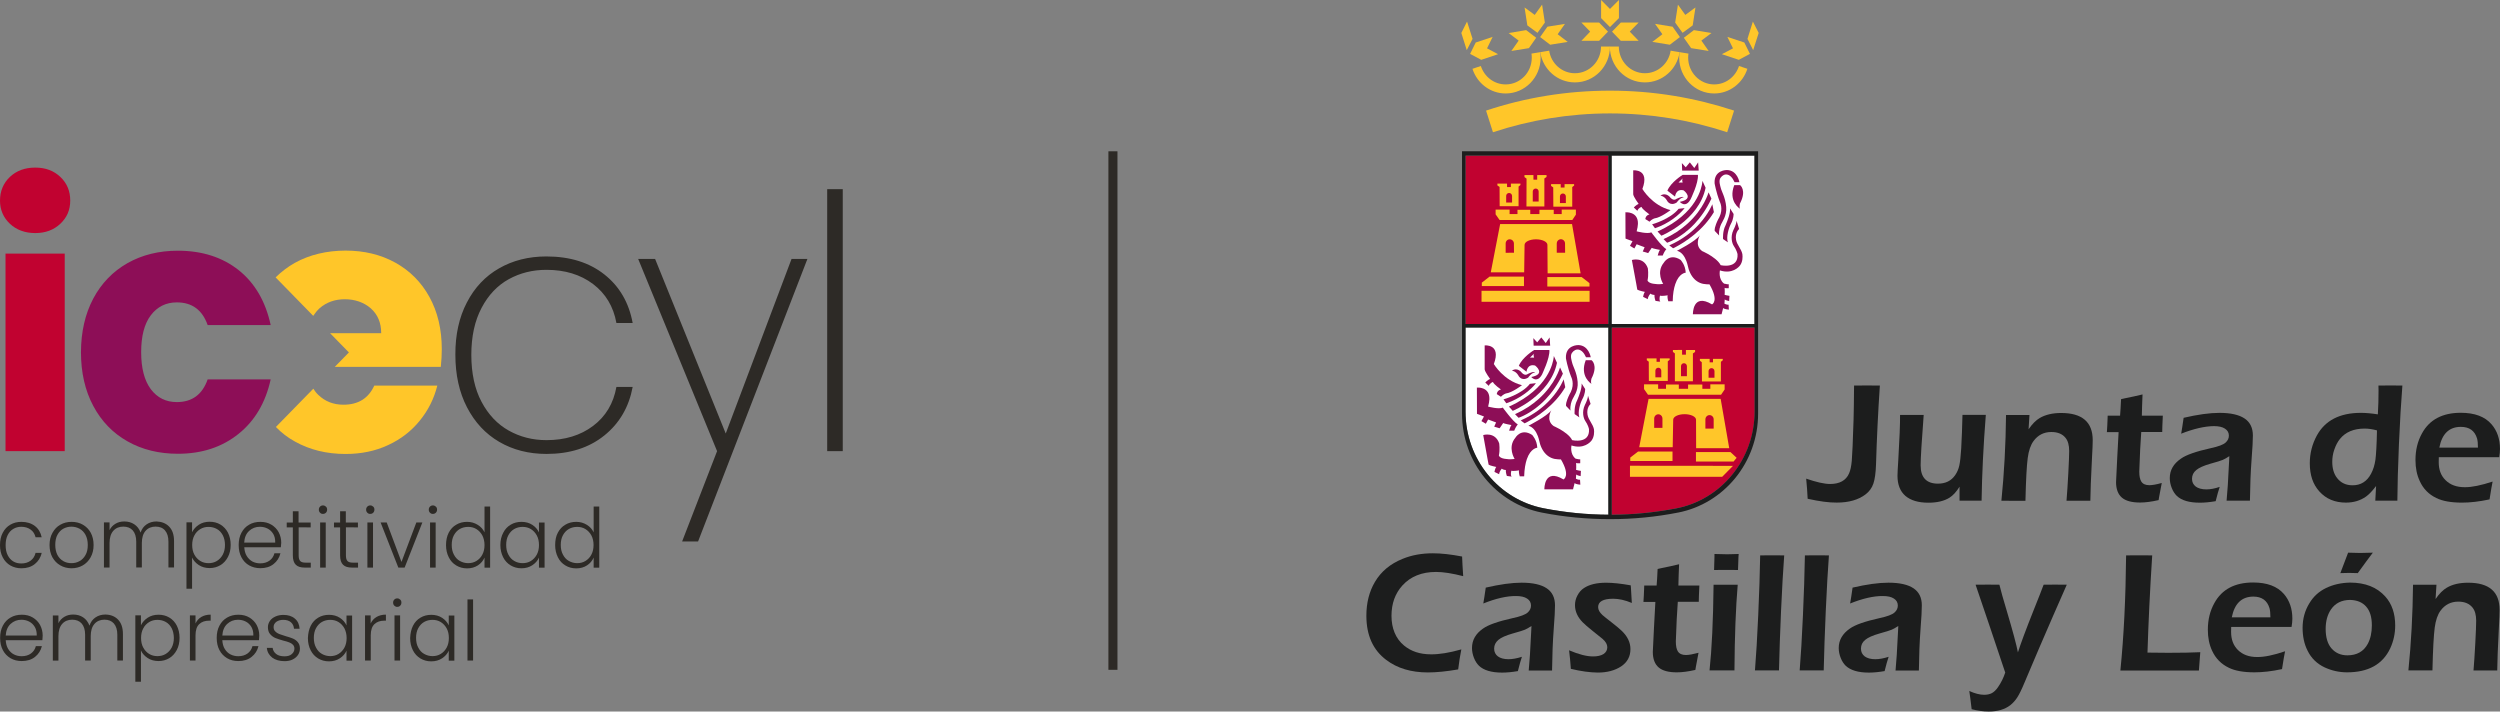 <?xml version="1.0" encoding="UTF-8"?>
<svg id="Capa_1" data-name="Capa 1" xmlns="http://www.w3.org/2000/svg" viewBox="0 0 1858 528.8">
  <rect x="0" y="0" width="1858" height="528.8" fill="#808080" stroke="none"/>
  <defs>
    <style>
      .cls-1 {
        fill: #ffc629;
      }

      .cls-2 {
        fill: #2d2a26;
      }

      .cls-3 {
        fill: #fff;
      }

      .cls-4 {
        fill: #c10230;
      }

      .cls-5 {
        fill: #8d0e57;
      }

      .cls-6 {
        fill: #1c1d1d;
      }
    </style>
  </defs>
  <polygon class="cls-4" points="1195.28 240.82 1195.28 115.66 1089.21 115.66 1089.21 240.82 1195.28 240.82"/>
  <polygon class="cls-3" points="1197.84 240.82 1303.92 240.82 1303.92 115.66 1197.84 115.66 1197.84 240.82"/>
  <g>
    <path class="cls-4" d="M1197.84,243.44v139.09c16.4-.07,32.43-1.72,48.02-4.72h.07c33.09-6.44,58.12-36.23,58.12-71.86v-62.43h-106.22v-.07Z"/>
    <path class="cls-3" d="M1195.28,382.53v-139.09h-106.15v62.43c0,35.63,24.96,65.35,57.98,71.86h0c15.67,3.07,31.77,4.72,48.17,4.79"/>
    <path class="cls-5" d="M1123.32,341.28h0c.73,0,1.54-.07,2.34-.22,0,0-5.42-8.53.51-15.65,0,0,4.25-7.56,12.52-2.17,0,0,3.59,3.67,3.81,9.51,0,0-4.9.22-7.76,8.53h0c-1.02,3.07-1.83,7.19-1.98,12.73h-3.29s-.95-2.92-.51-4.42c0,0-4.47.75-5.71.22,0,0-.95,3.14.22,4.42l-3.59-.52s-.95-2.69-.73-4.42c0,0-1.9,0-3.07-.97,0,0-1.9,2.17-1.9,4.12l-3.51-1.72s.51-2.92,1.39-3.67c0,0-4.76-.97-5.71-1.72l-.81-4.19-3.22-17.82s8.78-2.69,11.86,6.14c0,0,.73,4.87-.22,9.06,0,0,.44,2.25,5.78,2.62,1.17.22,2.27.22,3.59.15"/>
    <path class="cls-5" d="M1121.93,318.97c.29-.97.81-2.47,1.39-3.07,0,0-5.42-.97-6.15-1.5l-2.64,3.89-4.03-1.2,1.39-3.14-5.93-2.17-1.68,3.14-3.29-1.95,1.9-3.44-5.2-1.95-.07-19.54s9.59-.9,9.3,8.61h0c-.07,1.57-.37,3.37-.95,5.54,0,0,8.05,2.17,10.91.75,0,0,7.61,10.48,11.13,12.5,0,0-1.24,1.42-2.2,3.59h0c-.15.37-.29.67-.44,1.05h-3.81c.07-.07.22-.52.37-1.12h0Z"/>
    <path class="cls-5" d="M1126.69,296.66c-2.12,1.12-4.54,2.17-7.17,3.07l-2.12-2.92s13.54-3.74,19.62-11.53l4.47-.52c.07.07-4.76,6.66-14.79,11.9"/>
    <path class="cls-5" d="M1138.77,296.66c7.61-5.91,15.89-14.82,18.37-27.02l-2.34-5.09s-.37,17.82-22.99,32.11c-3.07,1.95-6.52,3.82-10.39,5.54l2.85,3.14s6.95-2.84,14.49-8.68h0Z"/>
    <path class="cls-5" d="M1143.38,296.66h0c-4.54,4.04-10.25,7.93-17.42,11.15l2.64,2.69s10.03-3.14,20.2-13.85c4.47-4.72,9-10.93,12.74-18.94l-2.12-4.64c-.07,0-3.22,12.2-16.03,23.58"/>
    <path class="cls-5" d="M1152.46,296.66c-4.98,5.46-12.15,11.38-22.25,15.8l2.85,2.17s13.18-5.91,23.79-17.97c2.34-2.69,4.54-5.61,6.44-8.91l-1.17-5.84c0-.07-2.49,6.89-9.66,14.75"/>
    <path class="cls-5" d="M1172.51,283.86c-.59-7.11-3.44-11.38-4.1-14.3-.29-1.27-1.68-5.09-.15-7.26,2.71-3.89,7.47-3.67,10.47,3.22h3.51s-1.39-8.83-9.22-9.06c0,0-9.74-.22-9.22,9.81,0,0,1.1,6.66,3.88,13.77,0,0,2.78,5.09-.29,11.38,0,0-1.46,2.47-2.49,5.24-.66,1.72-1.17,3.52-1.02,5.02l3.29,3.44c-.44-3.89.88-7.04,1.54-8.46.51-1.42,4.39-5.99,3.81-12.8"/>
    <path class="cls-5" d="M1173.76,310.21l-3.51-2.47s-.51-5.84,1.9-10.26c0,0,.15-.3.37-.9.95-2.25,3.29-8.08,2.93-11.6l2.64,4.12s.15,3.59-2.05,7.49c-1.61,2.92-3.66,9.73-2.27,13.62"/>
    <path class="cls-5" d="M1172.81,341.28h0c.59.07,1.17.15,1.61.07v2.92s-2.34.22-3.07-.22c0,0,.22,3.44,0,5.17,0,0,2.85.75,3.59.75l-.22,3.89s-2.64-.52-3.29-1.2l-.22,3.14s1.9.97,3.07.75l.22,3.67s-3.29-.22-4.25-1.2l-1.17,4.64h-21.3s-.44-16.17,14.2-7.34c0,0,5.42-2.47-1.9-14.9,0,0-.95.07-2.27-.07-6.66-.22-12.15-4.87-14.06-14.6,0,0-.95-4.57-3.73-7.71-1.1-1.2-2.42-2.17-4.1-2.62,0,0,13.98-7.11,17.06-11.53,0,0-4.47,7.34,1.68,11.75,0,0,2.05.9,4.61,2.32,3.37,1.95,7.54,4.87,9.15,8.16,0,0,13.25,3.07,12.52-8.16h0c-.07-.6-.88-3.44-2.78-6.14-1.24-1.87-2.71-6.59-.29-11.83,0,0,1.17-2.25,1.83-4.34.29-.97.51-1.87.51-2.55l.81,2.55,1.1,3.59s-3.22,2.62-2.27,8.01c.66,3.82,3.88,6.66,4.76,10.7.29,2.17.22,5.54-1.61,8.23-1.02,1.5-6,6.81-15.08,3.89,0,0-1.39,6.36,3.07,9.81-.07-.07.88.22,1.83.37h0Z"/>
    <path class="cls-5" d="M1178.52,267.69h4.32s5.12,3.59-.07,13.7c0,0-.73,2.47,0,3.89,0,0-9-5.39-4.25-17.59"/>
    <path class="cls-5" d="M1131.15,286.26s-7.32,5.61-11.86,6.14c0,0-1.9.45-3.81,2.47l-3.07-1.95s0-2.69,3.07-3.44c0,0-5.42-3.89-5.93-5.61,0,0-2.34.75-3.07,2.92l-2.64-2.47s1.68-1.95,3.59-2.69c0,0-3.81-5.17-4.03-7.11v-17.82s12.52-1.27,6.81,13.85c.07.07,7.17,12.28,20.94,15.72"/>
    <path class="cls-5" d="M1140.82,276.75s-.44-1.2-5.42,1.2c0,0-1.68,1.72-4.25-.75,0,0-3.07-4.64-7.54-1.72,0,0,2.85.22,4.76,3.44,0,0,2.12,4.87,7.39,1.72-.15,0,2.49-3.67,5.05-3.89"/>
    <path class="cls-5" d="M1151.5,260.13h-11.35s-8.78,5.39-11.35,11.75l5.71,4.42s.44-6.14,6.37-4.64c0,0,8.49,6.36-2.85,8.53,0,0,4.25,5.09,8.05-1.95-.07-.07,5.93-12.05,5.42-18.12M1140.16,265.75h-3.07l3.29-3.14c-.29.22-1.1,1.2-.22,3.14"/>
  </g>
  <polygon class="cls-5" points="1139.79 256.91 1139.57 251.3 1142.43 254.44 1145.5 250.78 1148.8 254.97 1151.65 250.78 1152.09 256.91 1139.79 256.91"/>
  <g>
    <path class="cls-5" d="M1233.71,211.18h0c.73,0,1.54-.07,2.34-.22,0,0-5.42-8.53.44-15.65,0,0,4.25-7.56,12.52-2.17,0,0,3.59,3.67,3.81,9.51,0,0-4.98.22-7.76,8.53h0c-1.02,3.07-1.83,7.19-1.9,12.73h-3.29s-.95-2.92-.44-4.42c0,0-4.47.75-5.71.22,0,0-.95,3.14.22,4.42l-3.59-.52s-.95-2.69-.73-4.42c0,0-1.9,0-3.07-.97,0,0-1.9,2.17-1.9,4.12l-3.51-1.72s.51-2.92,1.39-3.67c0,0-4.76-.97-5.71-1.72l-.73-4.19-3.29-17.82s8.78-2.69,11.86,6.14c0,0,.73,4.87-.22,9.06,0,0,.44,2.25,5.78,2.62h0c1.1.15,2.2.22,3.51.15"/>
    <path class="cls-5" d="M1232.32,188.79c.29-.97.81-2.47,1.39-3.07,0,0-5.42-.97-6.15-1.5l-2.64,3.89-4.03-1.2,1.39-3.14-5.93-2.25-1.68,3.14-3.29-1.95,1.9-3.44-5.2-1.95-.07-19.54s9.59-.9,9.3,8.61h0c-.07,1.57-.37,3.37-.95,5.54,0,0,8.05,2.17,10.91.75,0,0,7.61,10.48,11.13,12.5,0,0-1.24,1.42-2.2,3.59h0c-.15.37-.29.67-.44,1.12h-3.81c.15,0,.22-.45.37-1.12h0Z"/>
    <path class="cls-5" d="M1237.15,166.56c-2.12,1.12-4.54,2.17-7.17,3.07l-2.12-2.92s13.54-3.74,19.69-11.53l4.47-.52c-.07,0-4.83,6.66-14.86,11.9"/>
    <path class="cls-5" d="M1249.23,166.56c7.61-5.91,15.89-14.82,18.37-27.02l-2.34-5.17s-.37,17.82-22.99,32.11c-3.07,1.95-6.52,3.82-10.39,5.54l2.85,3.14c-.07.07,6.88-2.77,14.49-8.61"/>
    <path class="cls-5" d="M1253.77,166.56h0c-4.54,4.04-10.25,7.93-17.42,11.15l2.64,2.69s10.03-3.14,20.2-13.85c4.47-4.72,9-10.93,12.74-18.94l-2.12-4.64c-.07,0-3.22,12.2-16.03,23.58"/>
    <path class="cls-5" d="M1262.85,166.56c-4.98,5.46-12.15,11.38-22.25,15.8l2.85,2.17s13.18-5.91,23.79-17.97c2.34-2.69,4.54-5.61,6.52-8.91l-1.17-5.84c0-.07-2.56,6.81-9.74,14.75h0Z"/>
    <path class="cls-5" d="M1282.91,153.76c-.59-7.11-3.44-11.38-4.1-14.3-.29-1.27-1.68-5.09-.15-7.26,2.71-3.89,7.47-3.67,10.47,3.22h3.59s-1.39-8.83-9.22-9.06c0,0-9.74-.22-9.22,9.81,0,0,1.1,6.66,3.88,13.77,0,0,2.78,5.09-.29,11.38,0,0-1.46,2.47-2.49,5.24-.66,1.72-1.17,3.52-1.02,5.02l3.29,3.44c-.44-3.89.88-7.04,1.54-8.46.51-1.42,4.32-6.06,3.73-12.8"/>
    <path class="cls-5" d="M1284.15,180.11l-3.59-2.47s-.44-5.84,1.9-10.26c0,0,.15-.37.37-.9.95-2.25,3.29-8.08,2.93-11.6l2.64,4.12s.15,3.59-2.05,7.49c-1.54,2.92-3.59,9.73-2.2,13.62"/>
    <path class="cls-5" d="M1283.2,211.18h0c.59.07,1.17.15,1.61.07v2.92s-2.34.22-3.07-.22c0,0,.22,3.44,0,5.17,0,0,2.85.75,3.59.75l-.22,3.89s-2.64-.52-3.29-1.2l-.22,3.14s1.9.97,3.07.75l.22,3.67s-3.29-.22-4.25-1.2l-1.17,4.64h-21.3s-.44-16.17,14.2-7.34c0,0,5.42-2.4-1.9-14.9,0,0-.95.07-2.27-.07-6.66-.22-12.15-4.87-14.06-14.6,0,0-.95-4.57-3.73-7.71h0c-1.1-1.2-2.42-2.17-4.1-2.55,0,0,13.98-7.11,17.06-11.53,0,0-4.47,7.34,1.68,11.75,0,0,2.05.9,4.61,2.32,3.29,1.95,7.54,4.87,9.15,8.16,0,0,13.25,3.07,12.52-8.16h0c-.07-.6-.88-3.44-2.78-6.14-1.24-1.87-2.71-6.59-.29-11.83,0,0,1.17-2.25,1.83-4.34.29-.97.51-1.87.51-2.55l.81,2.55,1.1,3.59s-3.22,2.62-2.27,8.01c.66,3.82,3.88,6.66,4.69,10.63.29,2.17.22,5.61-1.61,8.23-1.02,1.5-6,6.81-15.08,3.89,0,0-1.39,6.36,3.07,9.81,0-.07.95.22,1.9.37h0Z"/>
    <path class="cls-5" d="M1288.91,137.59h4.32s5.12,3.67-.07,13.62c0,0-.73,2.47,0,3.89,0,.07-9-5.31-4.25-17.52"/>
    <path class="cls-5" d="M1241.55,156.15s-7.32,5.61-11.86,6.14c0,0-1.9.45-3.81,2.47l-3.07-1.95s0-2.69,3.07-3.44c0,0-5.42-3.89-5.93-5.61,0,0-2.34.75-3.07,2.92l-2.64-2.47s1.68-1.95,3.59-2.69c0,0-3.81-5.17-4.03-7.11v-17.82s12.52-1.27,6.81,13.85c.07.07,7.17,12.28,20.94,15.72"/>
    <path class="cls-5" d="M1251.28,146.65s-.44-1.2-5.42,1.2c0,0-1.68,1.72-4.25-.75,0,0-3.07-4.64-7.61-1.72,0,0,2.85.22,4.76,3.44,0,0,2.12,4.87,7.32,1.72,0,0,2.56-3.67,5.2-3.89"/>
    <path class="cls-5" d="M1261.9,129.95h-11.35s-8.78,5.39-11.35,11.75l5.71,4.42s.44-6.14,6.37-4.64c0,0,8.49,6.36-2.85,8.53,0,0,4.25,5.09,8.05-1.95,0,0,5.93-11.98,5.42-18.12M1250.55,135.64h-3.07l3.22-3.14c-.15.22-.95,1.2-.15,3.14"/>
  </g>
  <polygon class="cls-5" points="1250.18 126.81 1249.96 121.2 1252.82 124.34 1255.89 120.67 1259.19 124.86 1262.04 120.67 1262.48 126.81 1250.18 126.81"/>
  <polygon class="cls-1" points="1279.1 293.37 1281.74 289.48 1281.74 285.66 1271.12 285.66 1271.12 288.95 1265.19 288.95 1265.19 285.81 1254.58 285.81 1254.58 288.95 1247.7 288.95 1247.7 285.81 1238.18 285.81 1238.18 288.95 1232.32 288.95 1232.32 285.66 1221.85 285.66 1221.85 289.18 1224.78 293.37 1279.1 293.37"/>
  <g>
    <path class="cls-1" d="M1230.27,275.55c0-1.27.95-2.25,2.2-2.25s2.2.97,2.2,2.25v4.87h-4.39v-4.87ZM1225.44,283.11h14.06v-14.6l1.39-1.12v-1.05h-7.25v2.55h-2.49v-2.55h-7.25v1.35l1.46,1.12.07,14.3Z"/>
    <path class="cls-1" d="M1269.8,275.85c0-1.27.95-2.25,2.2-2.25s2.2.97,2.2,2.25v4.87h-4.39v-4.87ZM1264.9,283.49h14.06v-14.6l1.39-1.12v-1.05h-7.25v2.55h-2.49v-2.55h-7.25v1.35l1.39,1.12.15,14.3Z"/>
    <path class="cls-1" d="M1249.31,272.19c0-1.27.95-2.25,2.2-2.25s2.2.97,2.2,2.25v7.41h-4.39v-7.41ZM1244.77,283.34h13.4v-20.66l1.61-1.12v-1.42h-6.81v3.44h-2.85v-3.52l-6.81.07v1.42l1.46,1.12v20.66h0Z"/>
  </g>
  <polygon class="cls-1" points="1243.01 335.59 1217.39 335.59 1211.61 340.08 1211.61 342.63 1243.01 342.63 1243.01 335.59"/>
  <polygon class="cls-1" points="1211.39 354.38 1279.91 354.38 1287.96 346.22 1211.39 346.15 1211.39 354.38"/>
  <polygon class="cls-1" points="1286.05 335.96 1260.43 335.96 1260.43 343 1288.4 343 1290.67 340.23 1286.05 335.96"/>
  <g>
    <path class="cls-1" d="M1235.54,318h-6.15v-6.89c0-1.8,1.39-3.22,3.07-3.22s3.07,1.42,3.07,3.22v6.89ZM1267.46,311.64c0-1.72,1.39-3.14,3.07-3.14s3.07,1.42,3.07,3.14v6.89h-6.15v-6.89h0ZM1243.52,311.94c0-2.32,3.81-4.12,8.49-4.12s8.49,1.87,8.49,4.12l.07,21.18h24.6l-6.37-36.68h-53.59l-6.95,35.93h24.89l.37-20.44Z"/>
    <path class="cls-1" d="M1139.13,142.38c0-1.27.95-2.25,2.2-2.25s2.2.97,2.2,2.25v7.41h-4.39v-7.41h0ZM1134.45,153.46h13.32v-20.81l1.61-1.12v-1.42h-6.95v3.44h-2.78v-3.44h-6.66v1.5l1.54,1.12-.07,20.74h0Z"/>
    <path class="cls-1" d="M1119.37,145.67c0-1.27.95-2.25,2.2-2.25,1.17,0,2.2.97,2.2,2.25v4.87h-4.39v-4.87ZM1114.54,153.24h14.06v-14.6l1.39-1.12v-1.05h-7.1v2.55h-2.85v-2.55h-7.17v1.35l1.61,1.12.07,14.3Z"/>
  </g>
  <polygon class="cls-1" points="1149.97 212.97 1181.3 212.97 1181.3 210.43 1175.52 205.94 1149.97 205.94 1149.97 212.97"/>
  <path class="cls-1" d="M1159.34,146.05c0-1.27.95-2.25,2.2-2.25s2.2.97,2.2,2.25v4.87h-4.39v-4.87ZM1154.43,153.61h14.06v-14.6l1.39-1.12v-1.05h-7.1v2.55h-2.85v-2.55h-7.17v1.35l1.61,1.12.07,14.3Z"/>
  <polygon class="cls-1" points="1132.62 205.56 1107.07 205.56 1101.29 210.05 1101.29 212.6 1132.62 212.6 1132.62 205.56"/>
  <rect class="cls-1" x="1101.07" y="216.12" width="80.31" height="8.16"/>
  <path class="cls-1" d="M1119,187.89v-6.89c0-1.8,1.39-3.22,3.07-3.14,1.68,0,3.07,1.42,3.07,3.14l.07,6.81-6.22.07ZM1156.99,180.93c0-1.72,1.39-3.14,3.07-3.14s3.07,1.42,3.07,3.14l.07,6.89h-6.22v-6.89h0ZM1133.06,181.98c0-2.25,3.81-4.12,8.49-4.12s8.49,1.87,8.49,4.12l.15,21.18h24.52l-6.37-36.61h-53.44l-6.95,35.86h24.82l.29-20.44Z"/>
  <polygon class="cls-1" points="1168.56 163.49 1171.2 159.52 1171.2 155.78 1160.66 155.78 1160.66 159.07 1154.73 159.07 1154.73 155.93 1144.11 155.93 1144.11 159.07 1137.3 159.07 1137.3 155.93 1127.79 155.93 1127.79 159.07 1121.93 159.07 1121.93 155.78 1111.54 155.78 1111.54 159.3 1114.46 163.49 1168.56 163.49"/>
  <g>
    <path class="cls-6" d="M1086.57,112.44v194.86c0,36.53,25.55,67,59.37,73.66h0c16.4,3.22,33.31,4.87,50.66,4.87s34.11-1.65,50.44-4.87h.07c33.89-6.59,59.52-37.05,59.52-73.66V112.44h-220.05ZM1303.92,115.66v125.16h-106.15v-125.16h106.15ZM1195.35,115.66v125.16h-106.15v-125.16h106.15ZM1089.21,305.87v-62.43h106.15v139.09c-16.47-.07-32.58-1.72-48.17-4.79h0c-33.09-6.44-57.98-36.16-57.98-71.86M1245.87,377.81h0c-15.59,2.99-31.62,4.64-48.02,4.72v-139.09h106.15v62.43c-.07,35.78-25.04,65.5-58.12,71.94"/>
    <path class="cls-1" d="M1196.6,84.29c-30.38,0-59.66,4.94-87.04,14l-5.12-16.09c28.99-9.66,59.95-14.82,92.16-14.82s63.1,5.24,92.16,14.82l-5.12,16.09c-27.45-9.06-56.66-14-87.04-14"/>
    <path class="cls-1" d="M1298.65,51.13c-3.37,10.63-13.18,18.34-24.67,18.34-14.35,0-25.99-11.9-25.99-26.57,0-1.42.07-2.77.29-4.12h.07l6.52,1.05c-.15,1.05-.22,2.02-.22,3.07,0,10.93,8.71,19.84,19.33,19.84,8.64,0,15.89-5.76,18.45-13.7h0l6.22,2.1Z"/>
    <path class="cls-1" d="M1248.28,38.78c-1.9,12.73-12.74,22.46-25.77,22.46-14.42,0-26.06-11.9-26.06-26.65h6.66c0,10.93,8.64,19.84,19.4,19.84,9.66,0,17.72-7.26,19.11-16.77h0l6.66,1.12h0Z"/>
    <path class="cls-1" d="M1144.7,38.78c1.98,12.73,12.74,22.46,25.77,22.46,14.42,0,26.06-11.9,26.06-26.65h-6.66c0,10.93-8.64,19.84-19.4,19.84-9.66,0-17.72-7.26-19.11-16.77h0l-6.66,1.12h0Z"/>
    <path class="cls-1" d="M1094.33,51.13c3.37,10.63,13.18,18.34,24.67,18.34,14.35,0,25.99-11.9,25.99-26.57,0-1.42-.07-2.77-.29-4.12h-.07l-6.44,1.05c.15,1.05.22,2.02.22,3.07,0,10.93-8.64,19.84-19.4,19.84-8.64,0-15.89-5.76-18.45-13.7h0l-6.22,2.1Z"/>
  </g>
  <polygon class="cls-1" points="1198.06 23.51 1204.58 16.77 1217.83 16.77 1211.24 23.51 1217.83 30.32 1204.58 30.32 1198.06 23.51"/>
  <polygon class="cls-1" points="1302.96 37.28 1298.72 28.9 1302.74 16.02 1307.06 24.48 1302.96 37.28"/>
  <polygon class="cls-1" points="1300.55 40.05 1296.38 31.59 1283.78 27.4 1287.96 35.93 1279.69 40.27 1292.28 44.47 1300.55 40.05"/>
  <polygon class="cls-1" points="1248.5 27.55 1241.03 33.24 1228 31.14 1235.47 25.45 1230.05 17.74 1243.08 19.84 1248.5 27.55"/>
  <polygon class="cls-1" points="1251.43 28.07 1258.9 22.38 1271.93 24.55 1264.46 30.17 1269.88 37.88 1256.85 35.78 1251.43 28.07"/>
  <polygon class="cls-1" points="1244.99 16.77 1250.48 24.4 1258.02 18.86 1260.07 5.54 1252.53 11.08 1247.04 3.44 1244.99 16.77"/>
  <polygon class="cls-1" points="1203.19 0 1196.53 6.66 1189.94 0 1189.94 13.47 1196.53 20.14 1203.19 13.47 1203.19 0"/>
  <polygon class="cls-1" points="1195.06 23.51 1188.47 16.77 1175.3 16.77 1181.81 23.51 1175.3 30.32 1188.47 30.32 1195.06 23.51"/>
  <polygon class="cls-1" points="1090.09 37.28 1094.41 28.9 1090.31 16.02 1086.06 24.48 1090.09 37.28"/>
  <polygon class="cls-1" points="1092.58 40.05 1096.75 31.59 1109.34 27.4 1105.17 35.93 1113.37 40.27 1100.85 44.47 1092.58 40.05"/>
  <polygon class="cls-1" points="1144.62 27.55 1152.09 33.24 1165.12 31.14 1157.65 25.45 1163.07 17.74 1150.04 19.84 1144.62 27.55"/>
  <polygon class="cls-1" points="1141.7 28.07 1134.23 22.38 1121.2 24.55 1128.66 30.17 1123.25 37.88 1136.28 35.78 1141.7 28.07"/>
  <polygon class="cls-1" points="1140.6 11.08 1133.06 5.54 1135.11 18.86 1142.65 24.4 1148.14 16.77 1146.09 3.44 1140.6 11.08"/>
  <g>
    <path class="cls-6" d="M1086.06,482.61c-.95,4.64-1.68,9.66-2.34,14.9-8.71,1.5-16.18,2.25-22.47,2.25-12.44,0-22.77-3.07-30.97-9.28-9.88-7.41-14.79-18.34-14.79-32.86,0-9.58,2.12-17.97,6.37-25.15,4.54-7.71,11.42-13.47,20.57-17.14,6.73-2.77,14.2-4.12,22.47-4.12,6.3,0,13.47.82,21.74,2.4.15,3.59.37,8.38.81,14.6-8.13-2.1-14.86-3.14-20.2-3.14-10.54,0-18.89,3.37-24.96,10.03-5.42,5.99-8.13,13.47-8.13,22.61s3.07,16.92,9.37,22.08c5.27,4.34,11.86,6.51,19.98,6.51,6.08.07,13.62-1.12,22.55-3.67"/>
    <path class="cls-6" d="M1102.38,448.55c.51-2.77,1.1-6.74,1.83-11.83,10.39-2.4,19.25-3.67,26.65-3.67,8.35,0,14.57,1.42,18.67,4.19,4.1,2.77,6.15,6.96,6.15,12.65,0,3.37-.29,9.28-.95,17.59-.73,9.51-1.1,19.76-1.24,30.84h-17.35c.59-5.91,1.24-15.5,1.83-28.67l.22-4.42c-2.05,1.35-3.66,2.25-4.9,2.77s-4.25,1.5-9.15,2.84c-4.98,1.42-8.49,2.99-10.54,4.72s-3.15,3.89-3.15,6.51c0,2.47.95,4.34,2.78,5.76,1.83,1.35,4.47,2.1,7.83,2.1,3,0,6.3-.6,10.03-1.8-.88,2.47-1.83,6.06-3,10.63-4.32.75-8.2,1.12-11.71,1.12-7.91,0-13.69-1.72-17.2-5.09-1.54-1.5-2.78-3.44-3.73-5.84-.95-2.4-1.46-4.87-1.46-7.34,0-5.84,2.71-10.63,8.2-14.45,3.95-2.84,11.35-5.39,22.11-7.79,5.71-1.2,9.37-2.62,11.05-4.12,1.68-1.5,2.49-3.22,2.49-5.17,0-2.25-.95-3.97-2.93-5.24-1.9-1.27-4.69-1.87-8.2-1.87-6.81-.07-15.01,1.8-24.3,5.54"/>
    <path class="cls-6" d="M1167.46,497.06c-.15-1.27-.29-3.67-.59-7.11-.22-2.25-.51-4.42-.73-6.66,7.17,3.07,13.1,4.57,17.79,4.57,3.37,0,5.93-.6,7.83-1.8,1.83-1.2,2.78-2.92,2.78-5.09,0-2.02-1.17-4.12-3.51-6.14-.51-.45-3-2.47-7.54-6.06-3.37-2.69-5.78-4.79-7.32-6.36-3.73-3.82-5.64-8.08-5.64-12.65,0-2.55.59-4.94,1.83-7.26,1.24-2.32,2.78-4.12,4.83-5.46,3.95-2.62,9.44-3.97,16.47-3.97,4.98,0,11.13.67,18.3,1.95l.15,1.87c.15,3.22.37,6.96.66,11.23-4.98-2.1-9.59-3.14-13.84-3.14-7.47,0-11.2,2.1-11.2,6.21,0,2.02,1.1,3.97,3.22,5.91.81.75,3.15,2.62,7.1,5.69,3.29,2.55,5.71,4.57,7.32,6.14,4.25,4.12,6.37,8.61,6.37,13.47,0,5.54-2.34,9.81-6.95,12.88-4.54,2.99-10.32,4.57-17.35,4.57-5.86-.07-12.52-.97-19.98-2.77"/>
    <path class="cls-6" d="M1262.34,485.16c-.59,2.77-1.24,6.21-1.98,10.48l-.37,2.25c-5.27,1.2-9.88,1.8-13.76,1.8-6.15,0-10.69-1.2-13.54-3.67-2.85-2.47-4.32-6.29-4.32-11.53,0-1.2.29-7.19.88-18.19.44-8.08.81-14.45,1.02-18.94h-8.86c.22-2.84.37-6.21.51-10.11l.07-2.1h9.22c.22-2.84.51-6.89.73-12.28l2.64-.6c4.54-.9,9-1.87,13.32-2.92-.22,5.69-.44,10.93-.51,15.8h15.59c-.29,5.84-.44,9.88-.44,12.13h-15.59l-.22,3.52-.59,9.58c-.44,9.21-.66,14.67-.66,16.32,0,3.37.51,5.76,1.46,7.34,1.17,1.87,3.15,2.77,6.08,2.77,2.2,0,5.27-.6,9.3-1.65"/>
    <path class="cls-6" d="M1270.53,498.26c1.68-15.65,2.71-36.91,3-63.7h17.94c-1.46,17.29-2.27,38.55-2.42,63.7h-18.52ZM1273.9,423.62c.15-4.64.29-7.93.29-9.73v-2.17c4.03.15,7.17.22,9.59.22s5.2-.07,8.42-.22c-.15,1.12-.22,3.07-.29,5.76-.15,2.77-.22,4.79-.22,6.14-3.66,0-6.52-.07-8.49-.07-2.2,0-5.2,0-9.3.07"/>
    <path class="cls-6" d="M1304.28,498.26c.88-10.7,1.68-24.33,2.42-40.72s1.24-31.37,1.46-44.77c4.39-.07,7.54-.07,9.3-.07,1.9,0,4.76,0,8.56.07-.81,10.93-1.61,24.63-2.34,41.02-.73,16.47-1.24,31.29-1.54,44.47h-17.86Z"/>
    <path class="cls-6" d="M1337.52,498.26c.88-10.7,1.68-24.33,2.42-40.72s1.24-31.37,1.46-44.77c4.39-.07,7.54-.07,9.3-.07,1.9,0,4.76,0,8.56.07-.81,10.93-1.61,24.63-2.34,41.02-.73,16.47-1.24,31.29-1.54,44.47h-17.86Z"/>
    <path class="cls-6" d="M1375,448.55c.51-2.77,1.1-6.74,1.83-11.83,10.39-2.4,19.25-3.67,26.65-3.67,8.35,0,14.57,1.42,18.67,4.19,4.1,2.77,6.15,6.96,6.15,12.65,0,3.37-.29,9.28-.95,17.59-.73,9.51-1.1,19.76-1.24,30.84h-17.35c.59-5.91,1.24-15.5,1.83-28.67l.22-4.42c-2.05,1.35-3.66,2.25-4.9,2.77s-4.25,1.5-9.15,2.84c-4.98,1.42-8.49,2.99-10.54,4.72-2.12,1.72-3.15,3.89-3.15,6.51,0,2.47.95,4.34,2.78,5.76,1.83,1.35,4.47,2.1,7.83,2.1,3,0,6.3-.6,9.96-1.8-.88,2.47-1.83,6.06-3,10.63-4.32.75-8.2,1.12-11.71,1.12-7.91,0-13.62-1.72-17.2-5.09-1.54-1.5-2.78-3.44-3.73-5.84-.95-2.4-1.46-4.87-1.46-7.34,0-5.84,2.78-10.63,8.27-14.45,3.95-2.84,11.35-5.39,22.11-7.79,5.71-1.2,9.37-2.62,11.05-4.12,1.68-1.5,2.49-3.22,2.49-5.17,0-2.25-.95-3.97-2.93-5.24-1.9-1.27-4.69-1.87-8.2-1.87-6.81-.07-15.01,1.8-24.3,5.54"/>
    <path class="cls-6" d="M1465.33,527.08c-.66-6.06-1.32-10.56-1.76-13.55,4.1,1.87,7.83,2.84,11.05,2.84,2.27,0,4.25-.45,5.78-1.27,1.61-.9,3.07-2.32,4.47-4.34,2.34-3.37,4.17-7.04,5.42-10.93l-1.32-3.89c-7.1-21.26-13.4-39.97-18.96-56.22l-1.76-5.17c4.54,0,7.61-.07,9.22-.07,1.83,0,4.69,0,8.49.07.95,4.12,2.85,10.63,5.56,19.76,4.39,14.75,7.1,24.85,8.2,30.54,1.9-6.06,5.78-16.54,11.71-31.44,3.66-9.13,6.15-15.42,7.39-18.86,3.95,0,6.66-.07,8.35-.07,1.54,0,4.47,0,8.86.07-1.32,3.07-4.76,10.93-10.32,23.51-6.59,15.12-13.69,31.59-21.23,49.56-1.98,4.79-3.73,8.31-5.2,10.63-1.46,2.32-3.22,4.19-5.12,5.76-4.1,3.22-9.52,4.79-16.1,4.79-4.1,0-8.27-.6-12.74-1.72"/>
    <path class="cls-6" d="M1575.87,498.26c2.56-25.38,3.95-53.82,4.25-85.49,4.47-.07,7.76-.07,9.81-.07s5.27,0,9.59.07c-1.76,27.1-2.85,51.2-3.51,72.24,6.3.07,11.42.15,15.45.15,9.74,0,17.72-.15,23.79-.45-.37,4.19-.66,8.08-.88,11.68l-.15,1.95h-58.34v-.07Z"/>
    <path class="cls-6" d="M1698.27,484.03c-.51,2.47-1.32,6.89-2.27,13.25-7.69,1.65-14.49,2.4-20.5,2.4-8.05,0-14.42-1.12-19.11-3.44-5.56-2.69-9.66-6.81-12.3-12.5-2.2-4.64-3.22-9.88-3.22-15.72,0-7.41,1.61-14.07,4.9-19.91,5.56-10.11,15.15-15.2,28.77-15.2,10.32,0,17.94,2.84,22.84,8.53,4.17,4.79,6.3,10.93,6.3,18.34,0,1.87-.22,3.97-.59,6.14h-44.87c-.07,1.42-.07,2.69-.07,3.74,0,5.61,1.68,10.03,5.05,13.4,3.59,3.52,8.27,5.24,14.27,5.24,5.27.07,12.23-1.35,20.79-4.27M1658.66,458.81h28.7c0-2.99-.22-5.24-.66-6.81-1.76-5.76-5.71-8.61-12.08-8.61-8.64.07-13.91,5.17-15.96,15.42"/>
    <path class="cls-6" d="M1746.51,432.98c11.35,0,20.06,3.44,26.28,10.41,4.9,5.46,7.32,12.65,7.32,21.48,0,5.99-1.24,11.6-3.66,16.92-5.64,11.98-16.32,17.89-32.14,17.89-5.86,0-11.42-1.27-16.62-3.67-5.71-2.69-9.96-6.81-12.74-12.5-2.49-4.94-3.66-10.63-3.66-16.92,0-6.66,1.68-12.8,5.05-18.27,3-5.02,7.1-8.76,12.37-11.3,5.27-2.55,11.2-3.89,17.79-4.04M1746.73,445.86c-6.37,0-11.2,2.4-14.42,7.19-2.56,3.82-3.88,8.61-3.88,14.3,0,6.36,1.46,11.23,4.32,14.52,3,3.44,6.95,5.17,11.86,5.17,6.95,0,12.01-2.84,15.08-8.46,2.05-3.82,3.07-8.38,3.07-13.85,0-6.14-1.39-10.78-4.32-14-2.71-3.07-6.66-4.72-11.71-4.87M1739.34,425.94c3.73-9.81,5.71-14.9,5.78-15.2,3.59.15,6.52.22,8.86.22,2.2,0,5.34-.07,9.52-.22-2.71,3.52-6.44,8.61-11.2,15.2-2.27-.07-4.39-.15-6.37-.15s-4.17.07-6.59.15"/>
    <path class="cls-6" d="M1789.92,498.26c2.05-20.29,3.22-41.55,3.44-63.7h17.42l-.66,10.63c2.71-3.97,5.49-6.74,8.27-8.38,4.25-2.55,9.59-3.74,15.96-3.74,15.59,0,23.35,6.74,23.35,20.21,0,2.55-.15,6.74-.51,12.73-.81,15.27-1.17,25.98-1.24,32.26h-17.64c.44-5.24.88-11.9,1.32-20.14.44-8.23.66-13.77.66-16.77,0-4.27-.88-7.56-2.71-9.81-2.34-2.92-5.86-4.42-10.54-4.42-5.56,0-9.96,2.25-13.25,6.74-2.12,2.84-3.59,7.11-4.32,12.65s-1.32,16.09-1.68,31.74h-17.86Z"/>
    <path class="cls-6" d="M1343.45,370.7c-.22-4.87-.59-9.81-1.1-14.97,7.61,2.62,13.54,3.97,17.79,3.97,7.03,0,11.79-2.62,14.06-7.79,1.02-2.25,1.68-5.39,2.05-9.51s.81-14.37,1.32-30.62c.15-5.31.29-13.7.37-25.23,4.98-.07,8.13-.07,9.52-.07s4.69,0,9.66.07c-1.32,19.54-2.27,39.08-2.85,58.54-.22,6.36-.88,11.15-1.98,14.37s-3.07,5.91-5.86,8.01c-5.34,4.04-12.44,6.06-21.3,6.06-5.78.07-12.96-.9-21.67-2.84"/>
    <path class="cls-6" d="M1472.73,372.12h-16.4v-10.41c-2.34,3.82-4.9,6.59-7.54,8.23-4.03,2.47-9.22,3.67-15.59,3.67-7.54,0-13.18-1.72-17.13-5.09-3.88-3.37-5.86-8.38-5.86-14.9,0-1.87.22-5.69.59-11.53.95-16.02,1.39-27.25,1.32-33.69h17.57c-1.54,19.91-2.27,32.41-2.27,37.43,0,9.06,4.32,13.62,12.88,13.62,5.64,0,9.88-2.1,12.81-6.36,1.46-2.1,2.49-4.49,3.07-7.19.59-2.69,1.02-6.81,1.39-12.5.44-7.64.73-16.02.95-25.08h17.35c-1.83,23.21-2.86,44.47-3.15,63.78"/>
    <path class="cls-6" d="M1487.44,372.12c2.05-20.29,3.22-41.55,3.44-63.7h17.42l-.66,10.63c2.71-3.97,5.49-6.74,8.27-8.38,4.25-2.47,9.59-3.74,15.96-3.74,15.59,0,23.43,6.74,23.43,20.21,0,2.47-.15,6.74-.51,12.73-.81,15.27-1.17,25.98-1.24,32.26h-17.72c.44-5.24.88-11.98,1.32-20.14.44-8.23.66-13.77.66-16.77,0-4.34-.88-7.56-2.71-9.81-2.34-2.92-5.86-4.34-10.54-4.34-5.56,0-9.96,2.25-13.25,6.74-2.12,2.84-3.59,7.11-4.32,12.65s-1.32,16.09-1.68,31.74h-8.49l-9.37-.07h0Z"/>
    <path class="cls-6" d="M1606.62,358.95c-.59,2.77-1.24,6.21-1.98,10.48l-.37,2.25c-5.27,1.2-9.88,1.8-13.76,1.8-6.15,0-10.69-1.2-13.54-3.67-2.85-2.47-4.32-6.29-4.32-11.53,0-1.2.29-7.19.88-18.19.44-8.08.81-14.45,1.02-18.94h-8.71c.22-2.84.37-6.21.51-10.11l.07-2.1h9.22c.22-2.84.51-6.96.73-12.28l2.64-.6c4.54-.9,9-1.87,13.32-2.92-.22,5.69-.44,10.93-.51,15.8h15.59c-.29,5.84-.44,9.88-.44,12.13h-15.59l-.22,3.52-.59,9.58c-.44,9.21-.66,14.67-.66,16.32,0,3.37.51,5.76,1.46,7.34,1.17,1.87,3.15,2.77,6.08,2.77,2.05,0,5.12-.52,9.15-1.65"/>
    <path class="cls-6" d="M1621.04,322.34c.51-2.77,1.1-6.74,1.83-11.83,10.39-2.4,19.25-3.67,26.65-3.67,8.35,0,14.57,1.42,18.67,4.19s6.15,6.96,6.15,12.65c0,3.37-.29,9.28-.95,17.59-.73,9.51-1.1,19.84-1.24,30.84h-17.35c.59-5.91,1.24-15.5,1.83-28.67l.22-4.42c-2.05,1.35-3.66,2.25-4.9,2.77-1.17.52-4.25,1.5-9.15,2.84-4.98,1.42-8.49,2.99-10.54,4.72-2.12,1.72-3.15,3.89-3.15,6.51,0,2.47.95,4.34,2.78,5.76,1.83,1.35,4.47,2.1,7.83,2.1,3,0,6.3-.6,9.96-1.87-.88,2.55-1.83,6.06-3,10.63-4.32.75-8.2,1.12-11.71,1.12-7.91,0-13.62-1.65-17.2-5.09-1.54-1.5-2.78-3.44-3.73-5.84-.95-2.4-1.46-4.87-1.46-7.34,0-5.84,2.71-10.63,8.27-14.45,3.95-2.84,11.35-5.39,22.11-7.79,5.71-1.2,9.37-2.62,11.05-4.12s2.49-3.22,2.49-5.17c0-2.25-.95-3.97-2.93-5.24-1.9-1.27-4.69-1.87-8.2-1.87-6.81.07-15.01,1.95-24.3,5.61"/>
    <path class="cls-6" d="M1781.72,372.12h-16.4l.59-10.93c-2.71,3.59-5.2,6.21-7.47,7.86-4.25,2.99-9.22,4.49-14.93,4.49-8.2,0-14.79-2.77-19.77-8.31-4.76-5.24-7.1-12.2-7.1-20.89,0-7.41,1.76-14.22,5.2-20.59,6.15-11.3,17.13-16.92,32.72-16.92,3.59,0,7.83.37,12.66,1.12.37-5.84.51-11.68.51-17.67-.07-.82-.07-2.02-.07-3.74,4.39-.07,7.39-.07,9.15-.07s4.69,0,8.64.07c-.95,12.05-1.83,26.57-2.56,43.57-.73,17.07-1.1,30.99-1.17,42M1766.57,319.87c-3.29-.9-6.37-1.35-9.15-1.35-8.13,0-14.27,2.62-18.37,7.71-1.76,2.17-3.07,4.72-4.17,7.86s-1.54,6.14-1.54,9.21c0,4.87,1.17,8.91,3.59,11.98,2.78,3.59,6.66,5.39,11.49,5.39,6.15,0,10.69-2.84,13.76-8.61,1.61-2.99,2.64-6.44,3.22-10.26.51-3.74.95-11.08,1.17-21.93"/>
    <path class="cls-6" d="M1852.51,357.9c-.51,2.47-1.32,6.89-2.27,13.25-7.69,1.65-14.49,2.4-20.5,2.4-8.05,0-14.42-1.12-19.11-3.44-5.56-2.69-9.66-6.81-12.23-12.5-2.2-4.64-3.22-9.88-3.22-15.72,0-7.41,1.61-14.07,4.9-19.91,5.56-10.11,15.15-15.2,28.77-15.2,10.32,0,17.94,2.84,22.84,8.53,4.17,4.79,6.3,10.93,6.3,18.34,0,1.87-.22,3.97-.59,6.14h-44.87c-.07,1.42-.07,2.69-.07,3.74,0,5.61,1.68,10.03,5.05,13.32,3.51,3.52,8.27,5.24,14.27,5.24,5.2.07,12.15-1.35,20.72-4.19M1812.91,332.67h28.7c0-2.99-.22-5.24-.66-6.81-1.76-5.76-5.71-8.61-12.08-8.61-8.64,0-13.98,5.17-15.96,15.42"/>
  </g>
  <rect class="cls-2" x="823.77" y="112.44" width="6.73" height="385.37"/>
  <g>
    <path class="cls-2" d="M2.05,395.93c1.39-2.62,3.22-4.64,5.64-5.99,2.42-1.42,5.12-2.1,8.2-2.1,4.03,0,7.39,1.05,10.03,3.07,2.64,2.02,4.32,4.87,5.05,8.38h-4.54c-.59-2.4-1.76-4.34-3.66-5.69-1.83-1.35-4.17-2.1-6.95-2.1-2.2,0-4.17.52-5.93,1.57-1.76,1.05-3.15,2.55-4.17,4.57-1.02,2.02-1.54,4.49-1.54,7.49s.51,5.46,1.54,7.49c1.02,2.02,2.42,3.59,4.17,4.64s3.73,1.5,5.93,1.5c2.78,0,5.05-.67,6.95-2.1,1.83-1.35,3.07-3.29,3.66-5.76h4.54c-.73,3.44-2.49,6.21-5.12,8.31s-5.93,3.14-9.96,3.14c-3.07,0-5.86-.75-8.2-2.1s-4.32-3.44-5.64-5.99C.66,411.65,0,408.65,0,405.13c0-3.59.66-6.59,2.05-9.21"/>
    <path class="cls-2" d="M59.08,417.04c1.83-.97,3.37-2.55,4.47-4.57,1.17-2.02,1.68-4.49,1.68-7.49s-.59-5.39-1.68-7.49c-1.1-2.02-2.56-3.52-4.47-4.57-1.83-.97-3.81-1.5-6-1.5s-4.17.52-6,1.5-3.29,2.55-4.39,4.57-1.61,4.49-1.61,7.49.59,5.46,1.61,7.49c1.1,2.02,2.56,3.52,4.39,4.57s3.81,1.5,6,1.5,4.17-.45,6-1.5M44.8,420.18c-2.49-1.42-4.39-3.44-5.86-5.99-1.39-2.62-2.12-5.61-2.12-9.13s.73-6.51,2.2-9.13,3.37-4.64,5.86-5.99c2.49-1.42,5.27-2.1,8.35-2.1s5.86.67,8.35,2.1,4.47,3.44,5.86,5.99c1.39,2.62,2.12,5.61,2.12,9.13s-.73,6.44-2.2,9.13c-1.46,2.62-3.44,4.64-5.93,6.06-2.49,1.42-5.34,2.1-8.42,2.1-3-.07-5.78-.75-8.2-2.17"/>
    <path class="cls-2" d="M125.69,391.36c2.42,2.47,3.66,6.06,3.66,10.78v19.61h-4.17v-19.16c0-3.67-.88-6.44-2.56-8.38-1.68-1.95-4.03-2.84-7.03-2.84s-5.56,1.05-7.39,3.14-2.78,5.09-2.78,9.06v18.19h-4.17v-19.16c0-3.67-.88-6.44-2.56-8.38-1.76-1.95-4.1-2.84-7.1-2.84s-5.56,1.05-7.39,3.14-2.78,5.09-2.78,9.06v18.19h-4.17v-33.54h4.17v5.76c1.02-2.1,2.56-3.67,4.47-4.79s4.03-1.65,6.44-1.65c2.85,0,5.34.67,7.47,2.1,2.12,1.42,3.73,3.44,4.69,6.14.88-2.69,2.42-4.72,4.54-6.14s4.54-2.1,7.32-2.1c3.81.15,6.95,1.35,9.37,3.82"/>
    <path class="cls-2" d="M165.59,397.8c-1.1-2.02-2.49-3.59-4.39-4.64-1.83-1.05-3.95-1.57-6.22-1.57s-4.32.52-6.15,1.65-3.37,2.69-4.39,4.72c-1.1,2.02-1.61,4.42-1.61,7.11s.51,5.09,1.61,7.11,2.56,3.59,4.39,4.72,3.88,1.65,6.15,1.65,4.39-.52,6.22-1.65,3.29-2.69,4.39-4.72c1.1-2.1,1.61-4.49,1.61-7.19,0-2.77-.59-5.17-1.61-7.19M147.73,390.01c2.27-1.5,4.98-2.25,8.05-2.25s5.64.67,8.05,2.1c2.34,1.42,4.25,3.44,5.56,5.99s2.05,5.61,2.05,9.06-.66,6.44-2.05,9.06-3.22,4.64-5.56,6.06c-2.42,1.42-5.05,2.17-8.05,2.17s-5.78-.75-8.05-2.25-3.95-3.37-4.98-5.61v23.21h-4.17v-49.33h4.17v7.34c1.1-2.17,2.71-4.04,4.98-5.54"/>
    <path class="cls-2" d="M203.07,396.82c-1.02-1.72-2.42-3.07-4.17-3.97-1.76-.9-3.66-1.35-5.78-1.35-3.15,0-5.78,1.05-7.98,3.07-2.2,2.02-3.44,4.94-3.66,8.68h23.06c.07-2.55-.44-4.72-1.46-6.44M208.71,406.71h-27.16c.15,2.55.73,4.72,1.83,6.51s2.49,3.14,4.25,4.12c1.76.9,3.66,1.35,5.78,1.35,2.71,0,4.98-.67,6.88-2.02,1.83-1.35,3.07-3.14,3.66-5.46h4.47c-.81,3.29-2.49,5.91-5.12,8.01s-5.93,3.07-9.88,3.07c-3.07,0-5.86-.75-8.27-2.1s-4.39-3.44-5.71-5.99c-1.39-2.62-2.05-5.61-2.05-9.13s.66-6.51,2.05-9.13,3.29-4.64,5.71-5.99c2.42-1.42,5.2-2.1,8.35-2.1s5.86.67,8.2,2.1c2.34,1.42,4.17,3.29,5.42,5.61,1.24,2.4,1.9,4.94,1.9,7.86-.15,1.42-.22,2.55-.29,3.29"/>
    <path class="cls-2" d="M221.96,391.88v20.81c0,2.02.37,3.44,1.17,4.27s2.12,1.2,4.03,1.2h3.81v3.67h-4.54c-2.93,0-5.2-.67-6.59-2.1-1.46-1.42-2.2-3.74-2.2-6.96v-20.81h-4.54v-3.59h4.54v-8.38h4.25v8.38h9v3.59l-8.93-.07h0Z"/>
    <path class="cls-2" d="M242.09,421.83h-4.17v-33.54h4.17v33.54ZM237.84,381.03c-.59-.6-.88-1.35-.88-2.25s.29-1.65.88-2.25,1.32-.9,2.2-.9,1.54.3,2.2.9.88,1.35.88,2.25-.29,1.65-.88,2.25c-.59.6-1.32.9-2.2.9-.88.07-1.61-.3-2.2-.9"/>
    <path class="cls-2" d="M257.09,391.88v20.81c0,2.02.37,3.44,1.17,4.27s2.12,1.2,4.03,1.2h3.81v3.67h-4.54c-2.93,0-5.2-.67-6.59-2.1-1.46-1.42-2.2-3.74-2.2-6.96v-20.81h-4.54v-3.59h4.54v-8.38h4.25v8.38h9v3.59l-8.93-.07h0Z"/>
    <path class="cls-2" d="M277.22,421.83h-4.17v-33.54h4.17v33.54ZM272.98,381.03c-.59-.6-.88-1.35-.88-2.25s.29-1.65.88-2.25,1.32-.9,2.2-.9,1.54.3,2.2.9.88,1.35.88,2.25-.29,1.65-.88,2.25c-.59.6-1.32.9-2.2.9-.88.07-1.61-.3-2.2-.9"/>
  </g>
  <polygon class="cls-2" points="298.38 417.64 309.43 388.29 313.9 388.29 300.72 421.83 296.04 421.83 282.86 388.29 287.4 388.29 298.38 417.64"/>
  <g>
    <path class="cls-2" d="M323.78,421.83h-4.17v-33.54h4.17v33.54ZM319.54,381.03c-.59-.6-.88-1.35-.88-2.25s.29-1.65.88-2.25,1.32-.9,2.2-.9,1.54.3,2.2.9.88,1.35.88,2.25-.29,1.65-.88,2.25c-.59.6-1.32.9-2.2.9-.88.07-1.61-.3-2.2-.9"/>
    <path class="cls-2" d="M358.48,397.95c-1.1-2.02-2.56-3.59-4.39-4.72s-3.88-1.65-6.15-1.65-4.39.52-6.22,1.57c-1.83,1.05-3.29,2.62-4.39,4.64s-1.61,4.42-1.61,7.19.51,5.17,1.61,7.19c1.1,2.1,2.49,3.67,4.39,4.72s3.95,1.65,6.22,1.65,4.32-.52,6.15-1.65,3.37-2.69,4.39-4.72c1.1-2.02,1.61-4.42,1.61-7.11s-.59-5.09-1.61-7.11M333.45,395.93c1.39-2.62,3.22-4.64,5.64-5.99,2.34-1.42,5.05-2.1,8.05-2.1s5.49.75,7.83,2.17,4.03,3.29,5.12,5.61v-19.16h4.17v45.44h-4.17v-7.49c-1.02,2.32-2.64,4.27-4.9,5.76-2.27,1.5-4.98,2.25-8.05,2.25s-5.71-.75-8.05-2.17c-2.42-1.42-4.25-3.44-5.56-6.06-1.32-2.62-2.05-5.61-2.05-9.06s.66-6.59,1.98-9.21"/>
    <path class="cls-2" d="M398.96,397.95c-1.1-2.02-2.56-3.59-4.39-4.72s-3.88-1.65-6.15-1.65-4.39.52-6.22,1.57c-1.83,1.05-3.29,2.62-4.39,4.64s-1.61,4.42-1.61,7.19.51,5.17,1.61,7.19c1.1,2.1,2.49,3.67,4.39,4.72,1.83,1.12,3.95,1.65,6.22,1.65s4.32-.52,6.15-1.65,3.29-2.69,4.39-4.72,1.61-4.42,1.61-7.11-.51-5.09-1.61-7.11M374,395.93c1.32-2.62,3.22-4.64,5.56-5.99,2.34-1.42,5.05-2.1,8.05-2.1s5.78.75,8.05,2.25,3.88,3.37,4.9,5.61v-7.34h4.17v33.54h-4.17v-7.49c-1.02,2.32-2.71,4.19-4.98,5.69s-4.98,2.25-8.05,2.25-5.64-.75-8.05-2.17c-2.34-1.42-4.25-3.44-5.56-6.06s-2.05-5.61-2.05-9.06.73-6.51,2.12-9.13"/>
    <path class="cls-2" d="M439.52,397.95c-1.1-2.02-2.56-3.59-4.39-4.72s-3.88-1.65-6.15-1.65-4.39.52-6.22,1.57c-1.83,1.05-3.29,2.62-4.39,4.64s-1.61,4.42-1.61,7.19.51,5.17,1.61,7.19c1.1,2.1,2.49,3.67,4.39,4.72s3.95,1.65,6.22,1.65,4.32-.52,6.15-1.65,3.37-2.69,4.39-4.72c1.1-2.02,1.61-4.42,1.61-7.11,0-2.69-.51-5.09-1.61-7.11M414.56,395.93c1.39-2.62,3.22-4.64,5.64-5.99,2.34-1.42,5.05-2.1,8.05-2.1s5.49.75,7.83,2.17,4.03,3.29,5.12,5.61v-19.16h4.17v45.44h-4.17v-7.49c-1.02,2.32-2.64,4.27-4.9,5.76-2.27,1.5-4.98,2.25-8.05,2.25s-5.71-.75-8.05-2.17c-2.42-1.42-4.25-3.44-5.56-6.06s-2.05-5.61-2.05-9.06.59-6.59,1.98-9.21"/>
    <path class="cls-2" d="M25.84,465.92c-1.02-1.72-2.42-3.07-4.17-3.97-1.76-.9-3.66-1.35-5.78-1.35-3.15,0-5.78,1.05-7.98,3.07-2.2,2.02-3.44,4.94-3.66,8.68h23.06c.07-2.55-.44-4.64-1.46-6.44M31.48,475.8H4.25c.15,2.55.73,4.72,1.83,6.51s2.49,3.14,4.25,4.04c1.76.9,3.66,1.35,5.78,1.35,2.71,0,5.05-.67,6.88-2.02s3.07-3.14,3.66-5.46h4.47c-.81,3.29-2.49,5.91-5.12,8.01s-5.93,3.07-9.88,3.07c-3.07,0-5.86-.67-8.27-2.1-2.42-1.42-4.39-3.44-5.71-5.99-1.39-2.62-2.05-5.61-2.05-9.13s.66-6.51,2.05-9.13c1.39-2.62,3.29-4.64,5.71-5.99,2.42-1.42,5.2-2.1,8.35-2.1s5.86.67,8.2,2.1c2.34,1.42,4.17,3.29,5.42,5.61,1.24,2.4,1.9,4.94,1.9,7.86-.07,1.5-.15,2.62-.22,3.37"/>
    <path class="cls-2" d="M87.7,460.45c2.42,2.47,3.66,6.06,3.66,10.78v19.69h-4.17v-19.16c0-3.67-.88-6.44-2.56-8.38-1.76-1.95-4.03-2.84-7.03-2.84s-5.56,1.05-7.39,3.14-2.78,5.09-2.78,9.06v18.19h-4.17v-19.16c0-3.67-.88-6.44-2.56-8.38-1.76-1.95-4.1-2.84-7.1-2.84s-5.56,1.05-7.39,3.14-2.78,5.09-2.78,9.06v18.19h-4.17v-33.54h4.17v5.76c1.02-2.1,2.56-3.67,4.47-4.79s4.03-1.65,6.44-1.65c2.85,0,5.34.67,7.47,2.1,2.12,1.42,3.66,3.44,4.69,6.14.88-2.69,2.42-4.72,4.54-6.14,2.12-1.42,4.54-2.1,7.32-2.1,3.81.07,6.95,1.27,9.37,3.74"/>
    <path class="cls-2" d="M127.6,466.89c-1.1-2.02-2.49-3.59-4.39-4.64-1.83-1.05-3.95-1.57-6.22-1.57s-4.32.52-6.15,1.65-3.37,2.69-4.39,4.72c-1.1,2.02-1.61,4.42-1.61,7.11s.51,5.09,1.61,7.11,2.56,3.59,4.39,4.72,3.88,1.65,6.15,1.65,4.39-.52,6.22-1.65,3.29-2.69,4.39-4.72c1.1-2.1,1.61-4.49,1.61-7.19-.07-2.77-.59-5.17-1.61-7.19M109.73,459.11c2.27-1.5,4.98-2.25,8.05-2.25s5.64.67,8.05,2.1,4.25,3.44,5.56,5.99,2.05,5.61,2.05,9.06-.66,6.44-2.05,9.06-3.22,4.64-5.56,6.06c-2.34,1.42-5.05,2.17-8.05,2.17s-5.78-.75-8.05-2.25-3.95-3.37-4.98-5.61v23.21h-4.17v-49.33h4.17v7.34c1.1-2.17,2.71-4.04,4.98-5.54"/>
    <path class="cls-2" d="M149.63,458.51c1.9-1.12,4.25-1.72,6.95-1.72v4.49h-1.17c-3.07,0-5.49.82-7.32,2.55-1.83,1.65-2.78,4.49-2.78,8.38v18.71h-4.17v-33.54h4.17v5.99c.95-2.1,2.42-3.74,4.32-4.87"/>
    <path class="cls-2" d="M186.82,465.92c-1.02-1.72-2.42-3.07-4.17-3.97-1.76-.9-3.66-1.35-5.78-1.35-3.15,0-5.78,1.05-7.98,3.07-2.2,2.02-3.44,4.94-3.66,8.68h23.06c.07-2.55-.44-4.64-1.46-6.44M192.45,475.8h-27.23c.15,2.55.73,4.72,1.83,6.51s2.49,3.14,4.25,4.04,3.66,1.35,5.78,1.35c2.71,0,4.98-.67,6.88-2.02,1.83-1.35,3.07-3.14,3.66-5.46h4.47c-.81,3.29-2.49,5.91-5.12,8.01s-5.93,3.07-9.88,3.07c-3.07,0-5.86-.67-8.27-2.1s-4.39-3.44-5.71-5.99c-1.39-2.62-2.05-5.61-2.05-9.13s.66-6.51,2.05-9.13c1.39-2.62,3.29-4.64,5.71-5.99,2.42-1.42,5.2-2.1,8.35-2.1s5.86.67,8.2,2.1c2.34,1.42,4.17,3.29,5.42,5.61,1.24,2.4,1.9,4.94,1.9,7.86-.07,1.5-.15,2.62-.22,3.37"/>
    <path class="cls-2" d="M202.34,488.75c-2.34-1.8-3.73-4.19-4.03-7.26h4.32c.22,1.87,1.1,3.37,2.64,4.57s3.59,1.72,6.22,1.72c2.27,0,4.1-.52,5.34-1.65,1.32-1.12,1.98-2.47,1.98-4.12,0-1.12-.37-2.1-1.1-2.84s-1.61-1.35-2.71-1.72c-1.1-.45-2.56-.9-4.47-1.35-2.42-.67-4.39-1.35-5.93-1.95-1.54-.67-2.78-1.65-3.88-2.92s-1.61-2.99-1.61-5.17c0-1.65.51-3.14,1.46-4.57s2.34-2.47,4.1-3.29c1.76-.82,3.73-1.2,6-1.2,3.51,0,6.37.9,8.49,2.77,2.2,1.8,3.29,4.34,3.51,7.49h-4.17c-.15-1.95-.88-3.59-2.27-4.79-1.39-1.2-3.29-1.8-5.71-1.8-2.12,0-3.81.52-5.2,1.5-1.32,1.05-1.98,2.32-1.98,3.82,0,1.35.37,2.4,1.17,3.22s1.76,1.5,2.93,1.95,2.71.97,4.69,1.57c2.34.67,4.25,1.27,5.64,1.87,1.39.6,2.64,1.5,3.59,2.69,1.02,1.2,1.54,2.77,1.54,4.72,0,1.8-.51,3.37-1.46,4.79s-2.34,2.55-4.03,3.37-3.73,1.2-5.93,1.2c-3.73,0-6.81-.9-9.15-2.62"/>
    <path class="cls-2" d="M256,467.04c-1.1-2.02-2.56-3.59-4.39-4.72s-3.88-1.65-6.15-1.65-4.39.52-6.22,1.57c-1.83,1.05-3.29,2.62-4.39,4.64s-1.61,4.42-1.61,7.19.51,5.17,1.61,7.19c1.1,2.1,2.49,3.67,4.39,4.72,1.83,1.05,3.95,1.65,6.22,1.65s4.32-.52,6.15-1.65,3.29-2.69,4.39-4.72,1.61-4.42,1.61-7.11c0-2.69-.59-5.09-1.61-7.11M230.96,465.02c1.32-2.62,3.22-4.64,5.56-5.99,2.34-1.42,5.05-2.1,8.05-2.1s5.78.75,8.05,2.25,3.88,3.37,4.9,5.61v-7.34h4.17v33.54h-4.17v-7.41c-1.02,2.32-2.71,4.19-4.98,5.69-2.27,1.5-4.98,2.25-8.05,2.25s-5.64-.75-8.05-2.17c-2.34-1.42-4.25-3.44-5.56-6.06-1.32-2.62-2.05-5.61-2.05-9.06.15-3.59.81-6.59,2.12-9.21"/>
    <path class="cls-2" d="M279.86,458.51c1.9-1.12,4.25-1.72,6.95-1.72v4.49h-1.17c-3.07,0-5.49.82-7.32,2.55-1.83,1.65-2.78,4.49-2.78,8.38v18.71h-4.25v-33.54h4.17v5.99c1.02-2.1,2.49-3.74,4.39-4.87"/>
    <path class="cls-2" d="M297.36,490.92h-4.17v-33.54h4.17v33.54ZM293.04,450.12c-.59-.6-.88-1.35-.88-2.25s.29-1.65.88-2.25,1.32-.9,2.2-.9,1.54.3,2.2.9.88,1.35.88,2.25-.29,1.65-.88,2.25c-.59.6-1.32.9-2.2.9-.81.07-1.54-.3-2.2-.9"/>
    <path class="cls-2" d="M331.98,467.04c-1.1-2.02-2.56-3.59-4.39-4.72s-3.88-1.65-6.15-1.65-4.39.52-6.22,1.57c-1.83,1.05-3.29,2.62-4.39,4.64s-1.61,4.42-1.61,7.19.51,5.17,1.61,7.19c1.1,2.1,2.49,3.67,4.39,4.72,1.83,1.05,3.95,1.65,6.22,1.65s4.32-.52,6.15-1.65,3.29-2.69,4.39-4.72,1.61-4.42,1.61-7.11-.51-5.09-1.61-7.11M306.95,465.02c1.32-2.62,3.22-4.64,5.56-5.99,2.34-1.42,5.05-2.1,8.05-2.1s5.78.75,8.05,2.25,3.88,3.37,4.9,5.61v-7.34h4.17v33.54h-4.17v-7.41c-1.02,2.32-2.71,4.19-4.98,5.69-2.27,1.5-4.98,2.25-8.05,2.25s-5.64-.75-8.05-2.17c-2.34-1.42-4.25-3.44-5.56-6.06-1.32-2.62-2.05-5.61-2.05-9.06.15-3.59.81-6.59,2.12-9.21"/>
  </g>
  <rect class="cls-2" x="347.43" y="445.48" width="4.17" height="45.44"/>
  <g>
    <path class="cls-4" d="M48.1,335.29H4.1v-146.8h44v146.8ZM7.32,166.26c-4.9-4.64-7.32-10.41-7.32-17.22s2.42-12.88,7.32-17.52,11.2-6.96,18.89-6.96,13.76,2.32,18.67,6.96,7.32,10.48,7.32,17.52-2.42,12.58-7.32,17.22-11.13,6.96-18.67,6.96-13.98-2.32-18.89-6.96"/>
    <path class="cls-5" d="M69.32,221.88c6.08-11.38,14.57-20.14,25.48-26.35,10.91-6.14,23.35-9.21,37.41-9.21,18.01,0,33.09,4.87,45.17,14.45,12.08,9.66,19.98,23.21,23.79,40.8h-46.85c-3.95-11.23-11.57-16.84-22.91-16.84-8.05,0-14.49,3.22-19.33,9.58-4.83,6.36-7.17,15.57-7.17,27.47s2.42,21.11,7.17,27.47c4.83,6.36,11.2,9.58,19.33,9.58,11.35,0,18.96-5.61,22.91-16.84h46.85c-3.81,17.22-11.71,30.69-23.94,40.5s-27.16,14.75-45.02,14.75c-14.06,0-26.57-3.07-37.41-9.21-10.91-6.14-19.4-14.9-25.48-26.35-6.08-11.38-9.15-24.7-9.15-39.97.07-15.05,3.07-28.37,9.15-39.82"/>
    <path class="cls-2" d="M346.99,224.8c5.71-11.08,13.69-19.54,23.94-25.38,10.18-5.84,21.89-8.83,35.14-8.83,17.5,0,31.84,4.49,43.12,13.4,11.27,8.91,18.23,20.96,21.01,36.08h-12.08c-2.2-12.28-8.05-21.93-17.35-28.97-9.37-7.04-20.86-10.56-34.63-10.56-10.32,0-19.62,2.32-28.04,6.96-8.42,4.64-15.15,11.75-20.2,21.33-5.05,9.58-7.61,21.18-7.61,34.88s2.56,25.53,7.61,34.96c5.05,9.51,11.79,16.62,20.2,21.33s17.72,7.11,28.04,7.11c13.76,0,25.26-3.52,34.63-10.56,9.37-7.04,15.15-16.69,17.35-28.97h12.08c-2.78,14.9-9.74,26.95-21.08,36.08-11.35,9.13-25.62,13.7-42.97,13.7-13.18,0-24.89-2.99-35.14-8.98s-18.15-14.52-23.94-25.68c-5.78-11.15-8.64-24.18-8.64-39.08-.07-14.82,2.78-27.77,8.56-38.85"/>
  </g>
  <polygon class="cls-2" points="600.06 192.46 518.8 402.44 506.94 402.44 532.93 335.29 474.29 192.46 486.88 192.46 539.37 322.19 588.27 192.46 600.06 192.46"/>
  <rect class="cls-2" x="614.77" y="140.58" width="11.57" height="194.71"/>
  <g>
    <path class="cls-1" d="M237.62,228.99c5.05-4.34,11.27-6.59,18.67-6.59s14.13,2.25,19.33,6.81c5.12,4.57,7.69,10.7,7.69,18.42h-37.99l13.98,14.3-10.47,10.7h78.77c.51-4.57.73-8.98.73-13.18,0-14.75-3.07-27.62-9.15-38.7-6.08-11.08-14.57-19.54-25.33-25.53-10.83-5.99-23.13-8.98-37.04-8.98s-26.87,3.07-37.85,9.21c-5.27,2.99-9.96,6.59-14.13,10.7l27.96,28.6c1.32-2.02,2.93-4.04,4.83-5.76"/>
    <path class="cls-1" d="M219.25,328.18c10.98,6.14,23.5,9.21,37.55,9.21,11.64,0,22.18-2.17,31.62-6.59,9.44-4.34,17.28-10.41,23.57-18.19,6.3-7.71,10.61-16.39,13.03-26.05h-46.85c-4.32,9.51-11.93,14.22-22.91,14.22-7.39,0-13.62-2.4-18.67-7.26-1.46-1.35-2.64-2.92-3.73-4.64l-27.82,28.45c4.17,4.34,8.86,7.93,14.2,10.85"/>
  </g>
</svg>